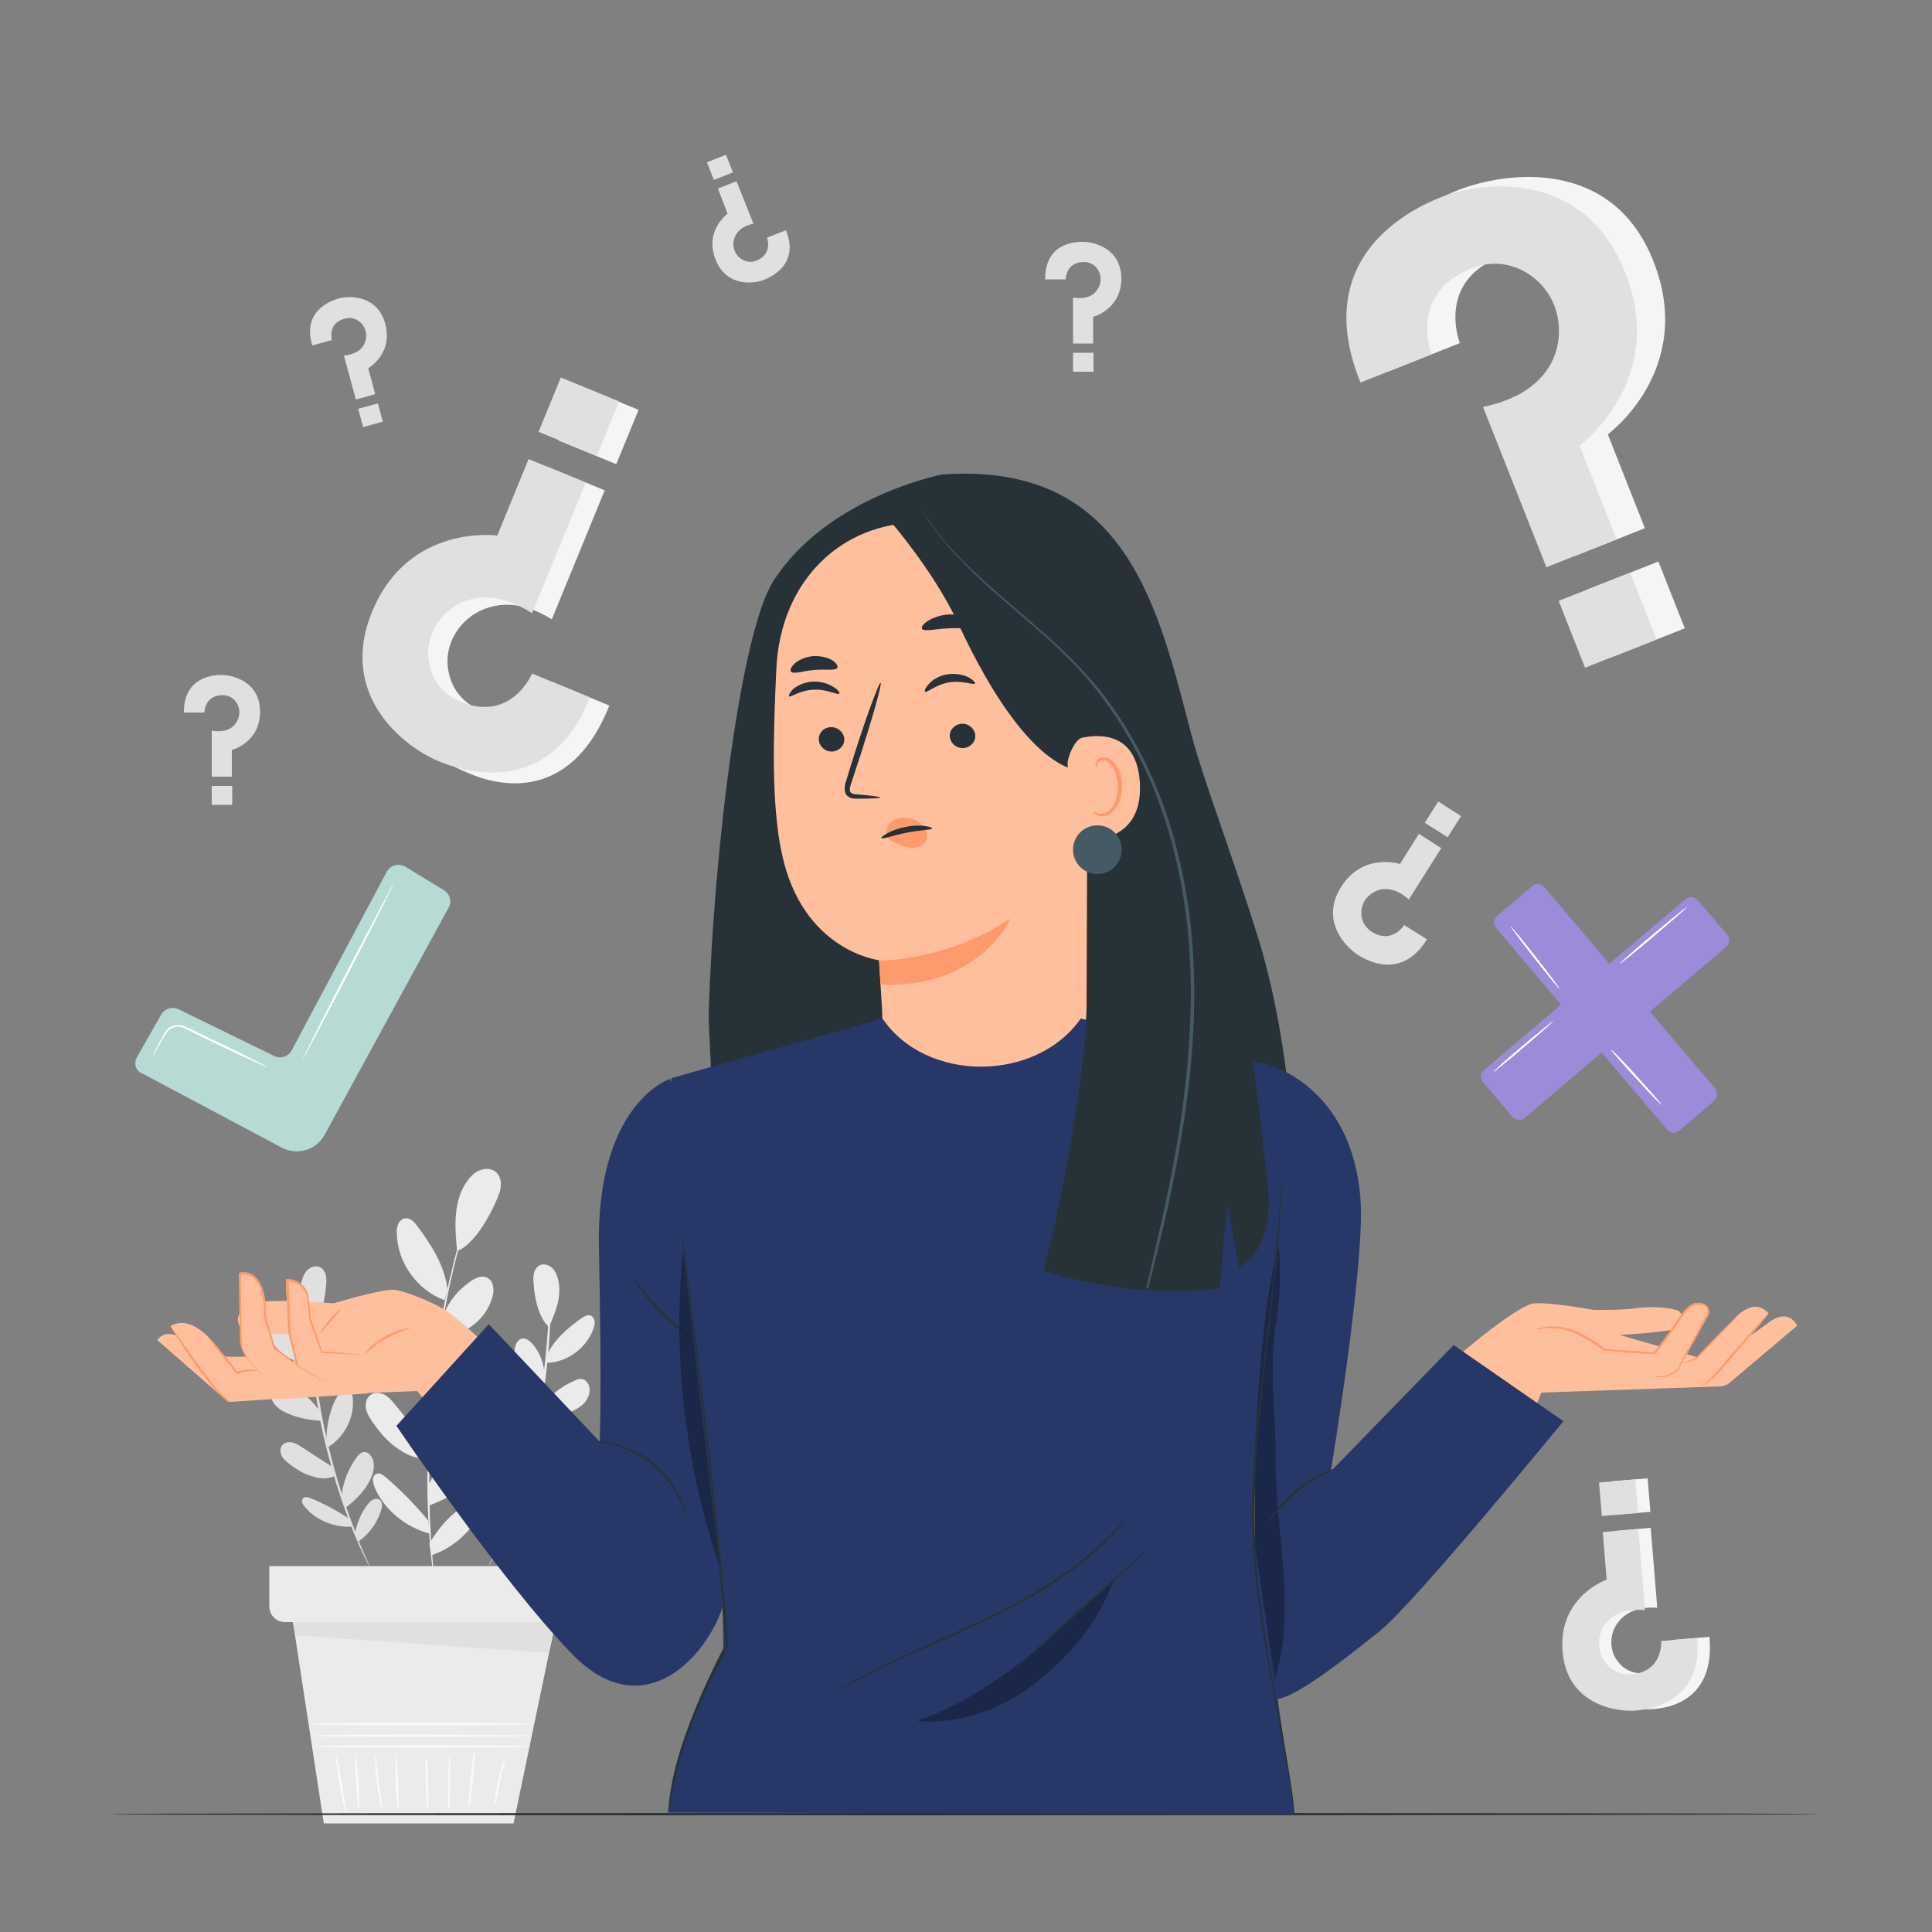 <?xml version="1.0" encoding="utf-8"?>
<!-- Generator: Adobe Illustrator 26.0.1, SVG Export Plug-In . SVG Version: 6.00 Build 0)  -->
<svg version="1.1" xmlns="http://www.w3.org/2000/svg" xmlns:xlink="http://www.w3.org/1999/xlink" x="0px" y="0px"
	 viewBox="0 0 500 500" style="enable-background:new 0 0 500 500;" xml:space="preserve">
<rect x="0" y="0" width="500" height="500" fill="#808080" stroke="none"/>
<style type="text/css">
	.st0{fill:#EBEBEB;}
	.st1{fill:#FAFAFA;}
	.st2{fill:#E0E0E0;}
	.st3{fill:#F5F5F5;}
	.st4{clip-path:url(#SVGID_00000157291079410576014670000012711902114559808413_);}
	.st5{clip-path:url(#SVGID_00000127012220129268362010000004662824378696793535_);}
	.st6{fill:#B8DAD4;}
	.st7{fill:#2E353A;}
	.st8{fill:#EDBC9C;}
	.st9{fill:#D69770;}
	.st10{fill:#4D5A64;}
	.st11{fill:#C9515B;}
	.st12{fill:#F9F9F9;}
	.st13{opacity:0.3;}
	.st14{clip-path:url(#SVGID_00000132063746184114508160000004857434805134512063_);}
	.st15{fill:#986E63;}
	.st16{fill:#273767;}
	.st17{fill:#7E534B;}
	.st18{fill:#AC837A;}
	.st19{fill:#9B8BD9;}
	.st20{fill:#696969;}
	.st21{fill:#E9E9E9;}
	.st22{clip-path:url(#SVGID_00000078024978159608523480000016531242687575415461_);}
	.st23{clip-path:url(#SVGID_00000145056458299651361870000012157730507241355452_);}
	.st24{display:none;}
	.st25{display:inline;}
	.st26{fill:#263238;}
	.st27{fill:#FFFFFF;}
	.st28{fill:none;stroke:#4E585D;stroke-width:5.000000e-02;stroke-miterlimit:10;}
	.st29{fill:#FFBF9D;}
	.st30{fill:#FF9A6C;}
	.st31{fill:#455A64;}
</style>
<g id="Background_Complete">
	<g>
		<g>
			<g>
				<g>
					<g>
						<g>
							<g>
								<g>
									<g>
										<g>
											<g>
												<polygon class="st0" points="75.3,416.4 83.8,471.9 132.9,471.9 144.3,417.2 												"/>
											</g>
										</g>
									</g>
								</g>
							</g>
						</g>
					</g>
				</g>
			</g>
		</g>
		<g>
			<g>
				<g>
					<g>
						<g>
							<g>
								<g>
									<g>
										<g>
											<g>
												<g>
													<g>
														<path class="st1" d="M137.4,452c0,0.2-12.6,0.3-28.1,0.3c-15.5,0-28.1-0.1-28.1-0.3c0-0.2,12.6-0.3,28.1-0.3
															C124.9,451.7,137.4,451.8,137.4,452z"/>
													</g>
												</g>
											</g>
										</g>
									</g>
								</g>
							</g>
						</g>
					</g>
				</g>
			</g>
			<g>
				<g>
					<g>
						<g>
							<g>
								<g>
									<g>
										<g>
											<g>
												<g>
													<g>
														<path class="st1" d="M137.6,449.2c0,0.2-12.7,0.3-28.3,0.3c-15.6,0-28.3-0.1-28.3-0.3c0-0.2,12.7-0.3,28.3-0.3
															C125,449,137.6,449.1,137.6,449.2z"/>
													</g>
												</g>
											</g>
										</g>
									</g>
								</g>
							</g>
						</g>
					</g>
				</g>
			</g>
			<g>
				<g>
					<g>
						<g>
							<g>
								<g>
									<g>
										<g>
											<g>
												<g>
													<g>
														<path class="st1" d="M137.5,446.2c0,0.2-12.7,0.3-28.3,0.3c-15.6,0-28.3-0.1-28.3-0.3c0-0.2,12.7-0.3,28.3-0.3
															C124.9,445.9,137.5,446,137.5,446.2z"/>
													</g>
												</g>
											</g>
										</g>
									</g>
								</g>
							</g>
						</g>
					</g>
				</g>
			</g>
			<g>
				<g>
					<g>
						<g>
							<g>
								<g>
									<g>
										<g>
											<g>
												<g>
													<g>
														<path class="st1" d="M89.4,468.8c-0.2,0-0.8-3.1-1.5-7c-0.7-3.9-1.1-7.1-0.9-7.1c0.2,0,0.8,3.1,1.5,7
															C89.1,465.6,89.6,468.7,89.4,468.8z"/>
													</g>
												</g>
											</g>
										</g>
									</g>
								</g>
							</g>
						</g>
					</g>
				</g>
			</g>
			<g>
				<g>
					<g>
						<g>
							<g>
								<g>
									<g>
										<g>
											<g>
												<g>
													<g>
														<path class="st1" d="M92.8,468.2c-0.2,0-0.4-3.1-0.6-6.8c-0.3-3.8-0.5-6.8-0.3-6.8c0.2,0,0.6,3,0.9,6.8
															C93,465.1,92.9,468.2,92.8,468.2z"/>
													</g>
												</g>
											</g>
										</g>
									</g>
								</g>
							</g>
						</g>
					</g>
				</g>
			</g>
			<g>
				<g>
					<g>
						<g>
							<g>
								<g>
									<g>
										<g>
											<g>
												<g>
													<g>
														<path class="st1" d="M98.8,468.2c-0.2,0-0.8-3.1-1.3-7c-0.5-3.9-0.5-7.1-0.4-7.1c0.2,0,0.5,3.2,0.9,7
															C98.6,465,99,468.2,98.8,468.2z"/>
													</g>
												</g>
											</g>
										</g>
									</g>
								</g>
							</g>
						</g>
					</g>
				</g>
			</g>
			<g>
				<g>
					<g>
						<g>
							<g>
								<g>
									<g>
										<g>
											<g>
												<g>
													<g>
														<path class="st1" d="M103.1,468.5c-0.2,0-0.6-3.2-0.7-7.1c-0.1-3.9,0.1-7.1,0.2-7.1c0.2,0,0.2,3.2,0.4,7.1
															C103.1,465.3,103.3,468.5,103.1,468.5z"/>
													</g>
												</g>
											</g>
										</g>
									</g>
								</g>
							</g>
						</g>
					</g>
				</g>
			</g>
			<g>
				<g>
					<g>
						<g>
							<g>
								<g>
									<g>
										<g>
											<g>
												<g>
													<g>
														<path class="st1" d="M110.7,468.2c-0.2,0-0.4-3-0.5-6.8c-0.1-3.7-0.1-6.8,0.1-6.8c0.2,0,0.4,3,0.5,6.8
															C110.9,465.1,110.9,468.2,110.7,468.2z"/>
													</g>
												</g>
											</g>
										</g>
									</g>
								</g>
							</g>
						</g>
					</g>
				</g>
			</g>
			<g>
				<g>
					<g>
						<g>
							<g>
								<g>
									<g>
										<g>
											<g>
												<g>
													<g>
														<path class="st1" d="M116.2,468.5c-0.2,0-0.3-3.1-0.2-7c0-3.9,0.2-7,0.3-7c0.2,0,0.3,3.1,0.2,7
															C116.5,465.4,116.4,468.5,116.2,468.5z"/>
													</g>
												</g>
											</g>
										</g>
									</g>
								</g>
							</g>
						</g>
					</g>
				</g>
			</g>
			<g>
				<g>
					<g>
						<g>
							<g>
								<g>
									<g>
										<g>
											<g>
												<g>
													<g>
														<path class="st1" d="M121.4,467.7c-0.2,0,0-3.3,0.4-7.3c0.4-4,0.8-7.3,1-7.2c0.2,0,0,3.3-0.4,7.3
															C122,464.5,121.6,467.7,121.4,467.7z"/>
													</g>
												</g>
											</g>
										</g>
									</g>
								</g>
							</g>
						</g>
					</g>
				</g>
			</g>
			<g>
				<g>
					<g>
						<g>
							<g>
								<g>
									<g>
										<g>
											<g>
												<g>
													<g>
														<path class="st1" d="M128.1,467c-0.2,0,0.1-2.8,0.8-6.2c0.7-3.4,1.7-6,1.8-6c0.2,0-0.5,2.8-1.3,6.1
															C128.8,464.3,128.3,467,128.1,467z"/>
													</g>
												</g>
											</g>
										</g>
									</g>
								</g>
							</g>
						</g>
					</g>
				</g>
			</g>
		</g>
		<g>
			<g>
				<g>
					<g>
						<g>
							<g>
								<g>
									<g>
										<g>
											<g>
												<g>
													<g>
														<path class="st0" d="M123.4,306.7c0,0,0,0.1-0.1,0.3c-0.1,0.2-0.1,0.5-0.2,0.8c-0.2,0.7-0.5,1.7-0.9,3
															c-0.4,1.3-0.9,2.9-1.4,4.8c-0.5,1.9-1.2,4-1.8,6.3c-0.6,2.4-1.3,4.9-1.9,7.7c-0.7,2.8-1.3,5.8-1.9,9
															c-1.2,6.3-2.3,13.3-3,20.7c-0.7,7.4-1.1,14.5-1.1,20.9c0,3.2,0,6.3,0.1,9.2c0,2.9,0.2,5.5,0.3,8
															c0.1,2.4,0.3,4.6,0.5,6.6c0.1,1.9,0.3,3.6,0.5,4.9c0.1,1.3,0.2,2.4,0.3,3.1c0,0.3,0.1,0.6,0.1,0.8c0,0.2,0,0.3,0,0.3
															c0,0,0-0.1-0.1-0.3c0-0.2-0.1-0.5-0.1-0.8c-0.1-0.8-0.2-1.8-0.4-3.1c-0.2-1.4-0.4-3-0.6-4.9c-0.2-1.9-0.4-4.1-0.6-6.6
															c-0.2-2.4-0.3-5.1-0.4-8c-0.1-2.9-0.1-5.9-0.1-9.2c0.1-6.5,0.4-13.6,1.1-21c0.8-7.4,1.9-14.4,3.1-20.8
															c0.7-3.2,1.2-6.2,2-9c0.6-2.8,1.3-5.4,2-7.7c0.6-2.4,1.3-4.5,1.9-6.3c0.6-1.9,1.1-3.4,1.5-4.7c0.4-1.3,0.8-2.2,1-3
															c0.1-0.3,0.2-0.6,0.3-0.8C123.3,306.7,123.4,306.6,123.4,306.7z"/>
													</g>
												</g>
											</g>
										</g>
									</g>
								</g>
							</g>
						</g>
					</g>
				</g>
			</g>
			<g>
				<g>
					<g>
						<g>
							<g>
								<g>
									<g>
										<g>
											<g>
												<g>
													<path class="st0" d="M114.5,341.1c1.3-4,4.1-7.4,7.6-9.7c1.2-0.8,2.8-1.4,4-0.7c1.7,0.8,1.9,3.2,1.3,5.1
														c-0.9,3.1-2.9,5.8-5.6,7.6c-2.7,1.7-5.2,2.6-8.3,2.1"/>
												</g>
											</g>
										</g>
									</g>
								</g>
							</g>
						</g>
					</g>
				</g>
			</g>
			<g>
				<g>
					<g>
						<g>
							<g>
								<g>
									<g>
										<g>
											<g>
												<g>
													<path class="st0" d="M111.5,364.3c1.3-4.8,5.1-11.6,9.1-14.6c0.6-0.5,1.3-0.9,2.1-1.1c0.8-0.2,1.6-0.1,2.2,0.5
														c0.8,0.8,0.7,2.1,0.5,3.2c-1.5,7-7.4,12.9-14.3,14.4"/>
												</g>
											</g>
										</g>
									</g>
								</g>
							</g>
						</g>
					</g>
				</g>
			</g>
			<g>
				<g>
					<g>
						<g>
							<g>
								<g>
									<g>
										<g>
											<g>
												<g>
													<path class="st0" d="M110.7,384.8c2-4.6,5.2-8.6,9.2-11.5c0.9-0.7,2-1.3,3.2-1.1c1.7,0.3,2.5,2.4,2.4,4.2
														c-0.3,3.6-3.1,6.5-5.9,8.8c-3.1,2.4-8.5,4.4-8.5,4.4"/>
												</g>
											</g>
										</g>
									</g>
								</g>
							</g>
						</g>
					</g>
				</g>
			</g>
			<g>
				<g>
					<g>
						<g>
							<g>
								<g>
									<g>
										<g>
											<g>
												<g>
													<path class="st0" d="M111.1,399.5c2-3.4,4.5-6.6,7.8-8.9c0.7-0.5,1.5-0.9,2.3-1c0.9-0.1,1.8,0.2,2.3,0.9
														c0.8,1.1,0,2.7-0.8,3.8c-2.9,3.8-6.5,6.7-11.1,8.2"/>
												</g>
											</g>
										</g>
									</g>
								</g>
							</g>
						</g>
					</g>
				</g>
			</g>
			<g>
				<g>
					<g>
						<g>
							<g>
								<g>
									<g>
										<g>
											<g>
												<g>
													<path class="st0" d="M110.8,393.5c-3.4-4.1-7.1-7.9-11.1-11.3c-0.6-0.5-1.4-1.1-2.2-0.8c-0.6,0.2-1,0.9-1,1.5
														c0,0.6,0.2,1.3,0.4,1.9c2.4,5.9,8.2,10.5,14.3,12.1"/>
												</g>
											</g>
										</g>
									</g>
								</g>
							</g>
						</g>
					</g>
				</g>
			</g>
			<g>
				<g>
					<g>
						<g>
							<g>
								<g>
									<g>
										<g>
											<g>
												<g>
													<path class="st0" d="M111.1,374.4c-2.9-3.6-5.8-7.1-8.7-10.7c-0.8-1-1.7-2.1-2.8-2.7c-1.1-0.6-2.7-0.8-3.7,0
														c-1.1,0.8-1.4,2.2-1.2,3.5c0.2,1.3,1,2.4,1.7,3.5c1.8,2.6,3.8,5,6.4,6.8c2.6,1.8,4.9,2.9,8,2.5"/>
												</g>
											</g>
										</g>
									</g>
								</g>
							</g>
						</g>
					</g>
				</g>
			</g>
			<g>
				<g>
					<g>
						<g>
							<g>
								<g>
									<g>
										<g>
											<g>
												<g>
													<path class="st0" d="M112.3,352.8c-1.7-5.1-4.8-9.7-8.8-13.2c-0.7-0.6-1.4-1.2-2.3-1.3c-1.8-0.3-3.4,1.1-4,2.8
														c-0.6,1.9-0.2,4.1,0.8,5.8c1,1.7,2.5,3.1,4.1,4.3c2.9,2.2,6.2,4,9.7,5.3"/>
												</g>
											</g>
										</g>
									</g>
								</g>
							</g>
						</g>
					</g>
				</g>
			</g>
			<g>
				<g>
					<g>
						<g>
							<g>
								<g>
									<g>
										<g>
											<g>
												<g>
													<path class="st0" d="M115.8,333.6c-0.8-6.2-4.1-11.3-7.8-16.3c-0.8-1.1-1.9-2.2-3.2-2c-0.8,0.1-1.5,0.8-1.8,1.6
														c-0.3,0.8-0.4,1.6-0.3,2.5c0.2,7.5,5.4,14.6,12.4,17.1"/>
												</g>
											</g>
										</g>
									</g>
								</g>
							</g>
						</g>
					</g>
				</g>
			</g>
			<g>
				<g>
					<g>
						<g>
							<g>
								<g>
									<g>
										<g>
											<g>
												<g>
													<path class="st0" d="M118.3,323.8c-0.3-3.2-0.6-6.4-0.3-9.6c0.3-3.2,1.2-6.4,3.2-8.9c0.8-1.1,1.9-2.1,3.2-2.5
														c1.3-0.5,2.8-0.4,3.9,0.5c1,0.8,1.4,2.2,1.3,3.4c0,1.3-0.5,2.5-1,3.7C126.2,316,122.3,322.2,118.3,323.8"/>
												</g>
											</g>
										</g>
									</g>
								</g>
							</g>
						</g>
					</g>
				</g>
			</g>
		</g>
		<g>
			<g>
				<g>
					<g>
						<g>
							<g>
								<g>
									<g>
										<g>
											<g>
												<g>
													<g>
														<path class="st2" d="M80.2,331.2c0,0,0,0.3,0,0.8c0,0.6,0,1.3,0,2.2c0,1,0,2.2,0.1,3.5c0,1.4,0.1,3,0.2,4.7
															c0.2,3.5,0.5,7.6,1,12.2c0.6,4.6,1.3,9.6,2.4,14.8c1.1,5.2,2.4,10.1,3.7,14.5c1.4,4.4,2.7,8.3,4,11.6
															c0.6,1.6,1.2,3.1,1.7,4.4c0.5,1.3,1,2.4,1.4,3.3c0.4,0.9,0.7,1.5,0.9,2.1c0.2,0.5,0.3,0.7,0.3,0.7
															c0,0-0.1-0.2-0.4-0.7c-0.2-0.5-0.6-1.2-1-2c-0.4-0.9-0.9-2-1.5-3.2c-0.5-1.3-1.2-2.7-1.8-4.3
															c-1.3-3.2-2.7-7.2-4.1-11.6c-1.3-4.4-2.7-9.3-3.8-14.5c-1.1-5.2-1.8-10.2-2.4-14.8c-0.5-4.6-0.8-8.7-0.9-12.2
															c-0.1-1.7-0.1-3.3-0.1-4.7c0-1.4,0-2.6,0-3.6c0-0.9,0.1-1.7,0.1-2.2C80.1,331.4,80.1,331.2,80.2,331.2z"/>
													</g>
												</g>
											</g>
										</g>
									</g>
								</g>
							</g>
						</g>
					</g>
				</g>
			</g>
			<g>
				<g>
					<g>
						<g>
							<g>
								<g>
									<g>
										<g>
											<g>
												<g>
													<path class="st2" d="M81.5,356.5c0-3,1.2-5.9,3.1-8.2c0.7-0.8,1.6-1.5,2.6-1.4c1.3,0.2,2,1.8,2,3.2
														c0.1,2.3-0.7,4.6-2.2,6.4c-1.5,1.8-3,2.9-5.2,3.2"/>
												</g>
											</g>
										</g>
									</g>
								</g>
							</g>
						</g>
					</g>
				</g>
			</g>
			<g>
				<g>
					<g>
						<g>
							<g>
								<g>
									<g>
										<g>
											<g>
												<g>
													<path class="st2" d="M84.5,373c-0.2-3.5,1-9,3-11.9c0.3-0.5,0.7-0.9,1.2-1.2c0.5-0.3,1.1-0.4,1.6-0.2
														c0.7,0.4,0.9,1.3,1,2.1c0.5,5.1-2.2,10.3-6.7,12.9"/>
												</g>
											</g>
										</g>
									</g>
								</g>
							</g>
						</g>
					</g>
				</g>
			</g>
			<g>
				<g>
					<g>
						<g>
							<g>
								<g>
									<g>
										<g>
											<g>
												<g>
													<path class="st2" d="M88.4,387.1c0.4-3.5,1.7-6.9,3.8-9.8c0.5-0.7,1.1-1.4,1.9-1.5c1.2-0.2,2.2,1.1,2.5,2.3
														c0.6,2.5-0.7,5.1-2.2,7.2c-1.6,2.3-4.8,4.8-4.8,4.8"/>
												</g>
											</g>
										</g>
									</g>
								</g>
							</g>
						</g>
					</g>
				</g>
			</g>
			<g>
				<g>
					<g>
						<g>
							<g>
								<g>
									<g>
										<g>
											<g>
												<g>
													<path class="st2" d="M91.8,397c0.6-2.8,1.6-5.5,3.4-7.7c0.4-0.5,0.8-1,1.4-1.2c0.6-0.3,1.3-0.3,1.7,0.1
														c0.8,0.6,0.6,1.8,0.3,2.8c-1.1,3.2-3,6-5.8,7.9"/>
												</g>
											</g>
										</g>
									</g>
								</g>
							</g>
						</g>
					</g>
				</g>
			</g>
			<g>
				<g>
					<g>
						<g>
							<g>
								<g>
									<g>
										<g>
											<g>
												<g>
													<path class="st2" d="M90.3,393c-3.2-2.1-6.5-3.9-10-5.3c-0.5-0.2-1.2-0.4-1.7-0.1c-0.4,0.3-0.5,0.8-0.4,1.2
														c0.1,0.4,0.4,0.8,0.7,1.2c2.9,3.5,7.8,5.4,12.4,5.1"/>
												</g>
											</g>
										</g>
									</g>
								</g>
							</g>
						</g>
					</g>
				</g>
			</g>
			<g>
				<g>
					<g>
						<g>
							<g>
								<g>
									<g>
										<g>
											<g>
												<g>
													<path class="st2" d="M86.4,379.9c-2.8-1.8-5.5-3.6-8.3-5.4c-0.8-0.5-1.6-1-2.5-1.2c-0.9-0.2-2,0-2.6,0.8
														c-0.6,0.7-0.5,1.8-0.1,2.7c0.4,0.8,1.2,1.4,1.9,2c1.8,1.4,3.7,2.6,5.8,3.2c2.1,0.7,4,0.9,6,0"/>
												</g>
											</g>
										</g>
									</g>
								</g>
							</g>
						</g>
					</g>
				</g>
			</g>
			<g>
				<g>
					<g>
						<g>
							<g>
								<g>
									<g>
										<g>
											<g>
												<g>
													<path class="st2" d="M82.6,365c-2.2-3.1-5.3-5.6-8.8-7.1c-0.6-0.3-1.2-0.5-1.8-0.4c-1.3,0.1-2.1,1.5-2.1,2.8
														c0,1.4,0.7,2.8,1.8,3.8c1.1,1,2.4,1.6,3.7,2.1c2.5,0.9,5.1,1.4,7.8,1.5"/>
												</g>
											</g>
										</g>
									</g>
								</g>
							</g>
						</g>
					</g>
				</g>
			</g>
			<g>
				<g>
					<g>
						<g>
							<g>
								<g>
									<g>
										<g>
											<g>
												<g>
													<path class="st2" d="M80.8,351.1c-1.9-4-5.2-6.8-8.8-9.4c-0.8-0.5-1.7-1.1-2.6-0.7c-0.5,0.3-0.8,0.9-0.9,1.5
														c-0.1,0.6,0.1,1.2,0.3,1.8c1.7,5,6.8,8.8,12.1,8.9"/>
												</g>
											</g>
										</g>
									</g>
								</g>
							</g>
						</g>
					</g>
				</g>
			</g>
			<g>
				<g>
					<g>
						<g>
							<g>
								<g>
									<g>
										<g>
											<g>
												<g>
													<path class="st2" d="M80.4,343.9c-0.9-2.1-1.8-4.2-2.3-6.4c-0.5-2.2-0.5-4.6,0.2-6.7c0.3-0.9,0.8-1.8,1.6-2.4
														c0.8-0.6,1.9-0.9,2.8-0.5c0.8,0.3,1.4,1.2,1.6,2c0.2,0.9,0.2,1.8,0.1,2.7C84.1,336.9,82.8,342,80.4,343.9"/>
												</g>
											</g>
										</g>
									</g>
								</g>
							</g>
						</g>
					</g>
				</g>
			</g>
		</g>
		<g>
			<g>
				<g>
					<g>
						<g>
							<g>
								<g>
									<g>
										<g>
											<g>
												<g>
													<g>
														<path class="st0" d="M142.3,330.6c0,0,0,0.3,0.1,0.8c0,0.6,0,1.3,0.1,2.2c0,1,0.1,2.2,0,3.6c0,1.4,0,3-0.1,4.7
															c-0.1,3.5-0.4,7.6-0.9,12.2c-0.5,4.6-1.3,9.6-2.4,14.8c-1.1,5.2-2.4,10.1-3.8,14.5c-1.4,4.4-2.8,8.3-4.1,11.6
															c-0.6,1.6-1.3,3.1-1.8,4.3c-0.5,1.3-1,2.4-1.5,3.2c-0.4,0.8-0.7,1.5-1,2c-0.2,0.5-0.4,0.7-0.4,0.7
															c0,0,0.1-0.3,0.3-0.7c0.2-0.5,0.5-1.2,0.9-2.1c0.4-0.9,0.9-2,1.4-3.3c0.5-1.3,1.1-2.7,1.7-4.4c1.3-3.2,2.6-7.2,4-11.6
															c1.3-4.4,2.6-9.3,3.7-14.5c1.1-5.2,1.9-10.2,2.4-14.8c0.5-4.6,0.9-8.7,1-12.2c0.1-1.7,0.1-3.3,0.2-4.7
															c0.1-1.4,0.1-2.6,0.1-3.5c0-0.9,0-1.7,0-2.2C142.3,330.9,142.3,330.6,142.3,330.6z"/>
													</g>
												</g>
											</g>
										</g>
									</g>
								</g>
							</g>
						</g>
					</g>
				</g>
			</g>
			<g>
				<g>
					<g>
						<g>
							<g>
								<g>
									<g>
										<g>
											<g>
												<g>
													<path class="st0" d="M140.9,356c0-3-1.2-6-3.1-8.2c-0.7-0.8-1.6-1.5-2.6-1.4c-1.3,0.2-2,1.8-2,3.2
														c-0.1,2.3,0.7,4.6,2.2,6.4c1.5,1.8,3,2.9,5.2,3.2"/>
												</g>
											</g>
										</g>
									</g>
								</g>
							</g>
						</g>
					</g>
				</g>
			</g>
			<g>
				<g>
					<g>
						<g>
							<g>
								<g>
									<g>
										<g>
											<g>
												<g>
													<path class="st0" d="M138,372.4c0.2-3.5-1-9-3-11.9c-0.3-0.5-0.7-0.9-1.2-1.2c-0.5-0.3-1.1-0.4-1.6-0.2
														c-0.7,0.4-0.9,1.3-1,2.1c-0.5,5.1,2.2,10.3,6.7,12.9"/>
												</g>
											</g>
										</g>
									</g>
								</g>
							</g>
						</g>
					</g>
				</g>
			</g>
			<g>
				<g>
					<g>
						<g>
							<g>
								<g>
									<g>
										<g>
											<g>
												<g>
													<path class="st0" d="M134.1,386.6c-0.4-3.5-1.7-6.9-3.8-9.8c-0.5-0.7-1.1-1.4-1.9-1.5c-1.2-0.2-2.2,1.1-2.5,2.3
														c-0.6,2.5,0.7,5.1,2.2,7.2c1.6,2.3,4.8,4.8,4.8,4.8"/>
												</g>
											</g>
										</g>
									</g>
								</g>
							</g>
						</g>
					</g>
				</g>
			</g>
			<g>
				<g>
					<g>
						<g>
							<g>
								<g>
									<g>
										<g>
											<g>
												<g>
													<path class="st0" d="M130.6,396.5c-0.6-2.8-1.6-5.5-3.4-7.7c-0.4-0.5-0.8-1-1.4-1.2c-0.6-0.3-1.3-0.3-1.7,0.1
														c-0.8,0.6-0.6,1.8-0.3,2.8c1.1,3.2,3,6,5.8,7.9"/>
												</g>
											</g>
										</g>
									</g>
								</g>
							</g>
						</g>
					</g>
				</g>
			</g>
			<g>
				<g>
					<g>
						<g>
							<g>
								<g>
									<g>
										<g>
											<g>
												<g>
													<path class="st0" d="M132.2,392.5c3.2-2.1,6.5-3.9,10-5.3c0.5-0.2,1.2-0.4,1.7-0.1c0.4,0.3,0.5,0.8,0.4,1.2
														c-0.1,0.4-0.4,0.8-0.7,1.2c-2.9,3.5-7.8,5.4-12.4,5.1"/>
												</g>
											</g>
										</g>
									</g>
								</g>
							</g>
						</g>
					</g>
				</g>
			</g>
			<g>
				<g>
					<g>
						<g>
							<g>
								<g>
									<g>
										<g>
											<g>
												<g>
													<path class="st0" d="M136.1,379.4c2.8-1.8,5.5-3.6,8.3-5.4c0.8-0.5,1.6-1,2.5-1.2c0.9-0.2,2,0,2.6,0.8
														c0.6,0.7,0.5,1.8,0.1,2.7c-0.4,0.8-1.2,1.4-1.9,2c-1.8,1.4-3.7,2.6-5.8,3.2c-2.1,0.7-4,0.9-6,0"/>
												</g>
											</g>
										</g>
									</g>
								</g>
							</g>
						</g>
					</g>
				</g>
			</g>
			<g>
				<g>
					<g>
						<g>
							<g>
								<g>
									<g>
										<g>
											<g>
												<g>
													<path class="st0" d="M139.9,364.4c2.2-3.1,5.3-5.6,8.8-7.1c0.6-0.3,1.2-0.5,1.8-0.4c1.3,0.1,2.1,1.5,2.1,2.8
														c0,1.4-0.7,2.8-1.8,3.8c-1.1,1-2.4,1.6-3.7,2.1c-2.5,0.9-5.1,1.4-7.8,1.5"/>
												</g>
											</g>
										</g>
									</g>
								</g>
							</g>
						</g>
					</g>
				</g>
			</g>
			<g>
				<g>
					<g>
						<g>
							<g>
								<g>
									<g>
										<g>
											<g>
												<g>
													<path class="st0" d="M141.6,350.6c1.9-4,5.2-6.8,8.8-9.4c0.8-0.5,1.8-1.1,2.6-0.7c0.5,0.3,0.8,0.9,0.9,1.5
														c0.1,0.6-0.1,1.2-0.3,1.8c-1.7,5-6.8,8.8-12.1,8.9"/>
												</g>
											</g>
										</g>
									</g>
								</g>
							</g>
						</g>
					</g>
				</g>
			</g>
			<g>
				<g>
					<g>
						<g>
							<g>
								<g>
									<g>
										<g>
											<g>
												<g>
													<path class="st0" d="M142.1,343.4c0.9-2.1,1.8-4.2,2.3-6.4c0.5-2.2,0.5-4.6-0.2-6.7c-0.3-0.9-0.8-1.8-1.6-2.4
														c-0.8-0.6-1.9-0.9-2.8-0.5c-0.8,0.3-1.4,1.2-1.6,2c-0.2,0.9-0.2,1.8-0.1,2.7C138.3,336.4,139.7,341.5,142.1,343.4"/>
												</g>
											</g>
										</g>
									</g>
								</g>
							</g>
						</g>
					</g>
				</g>
			</g>
		</g>
		<g>
			<g>
				<g>
					<g>
						<g>
							<g>
								<g>
									<g>
										<g>
											<g>
												<path class="st0" d="M69.7,405.3v10.4c0,2.3,1.8,4.1,4.1,4.1h71.2c2.3,0,4.1-1.8,4.1-4.1v-10.4H69.7z"/>
											</g>
										</g>
									</g>
								</g>
							</g>
						</g>
					</g>
				</g>
			</g>
		</g>
		<g>
			<g>
				<g>
					<g>
						<g>
							<g>
								<g>
									<g>
										<g>
											<g>
												<polygon class="st2" points="75.8,419.8 76.4,423.2 142.1,427.8 143.8,419.8 												"/>
											</g>
										</g>
									</g>
								</g>
							</g>
						</g>
					</g>
				</g>
			</g>
		</g>
	</g>
	<g>
		<g>
			<g>
				<g>
					<path class="st3" d="M157.7,182.6l-15-6.2c0,0-5.2,12.6-18.3,7.4c-6.8-2.7-8.5-8.6-8.6-12.6c0-4.6,2.3-8.9,6.1-11.7
						c4.3-3.1,11.6-5.1,20.9,0.8l13.7-33.4l-14.8-6.1l-8.1,19.8c0,0-23-3.2-32.4,19.7c-9,21.9,9.3,35.4,19.6,39.6
						C127.2,202.8,147.1,209.2,157.7,182.6z"/>
				</g>
			</g>
			<g>
				<g>
					
						<rect x="147.2" y="101.9" transform="matrix(0.38 -0.925 0.925 0.38 -5.782 211.369)" class="st3" width="15.2" height="16.3"/>
				</g>
			</g>
		</g>
		<g>
			<g>
				<g>
					<path class="st2" d="M152.7,180.5l-15-6.2c0,0-5.2,12.6-18.3,7.4c-6.8-2.7-8.5-8.6-8.6-12.6c0-4.6,2.3-8.9,6.1-11.7
						c4.3-3.1,11.4-4.7,20.8,1.3l13.9-33.8l-14.8-6.1l-8.1,19.8c0,0-23-3.2-32.4,19.7c-9,21.9,8.6,35.1,17,38.6
						C119.5,199.6,142.1,207,152.7,180.5z"/>
				</g>
			</g>
			<g>
				<g>
					
						<rect x="142.2" y="99.8" transform="matrix(0.38 -0.925 0.925 0.38 -6.976 205.365)" class="st2" width="15.2" height="16.3"/>
				</g>
			</g>
		</g>
	</g>
	<g>
		<g>
			<g>
				<g>
					<path class="st3" d="M442.4,423.6l-9.3,0.8c0,0,0.6,7.8-7.5,8.6c-4.2,0.4-6.6-2.2-7.7-4.2c-1.2-2.4-1.2-5.2,0-7.6
						c1.4-2.7,4.6-5.6,11-5.1l-1.7-20.7l-9.2,0.8l1,12.3c0,0-12.6,4.4-11.4,18.6c1.1,13.6,14.1,15.7,20.4,15.2
						C432,442,443.9,440,442.4,423.6z"/>
				</g>
			</g>
			<g>
				<g>
					
						<rect x="417.2" y="382.8" transform="matrix(0.997 -8.277038e-02 8.277038e-02 0.997 -30.601 36.246)" class="st3" width="9.4" height="8.7"/>
				</g>
			</g>
		</g>
		<g>
			<g>
				<g>
					<path class="st2" d="M439.2,423.9l-9.3,0.8c0,0,0.6,7.8-7.5,8.6c-4.2,0.4-6.6-2.2-7.7-4.2c-1.2-2.4-1.2-5.2,0-7.6
						c1.4-2.7,4.6-5.4,11-4.8l-1.7-21l-9.2,0.8l1,12.3c0,0-12.6,4.4-11.4,18.6c1.1,13.6,13.6,15.7,18.8,15.3
						C427.2,442.4,440.8,440.3,439.2,423.9z"/>
				</g>
			</g>
			<g>
				<g>
					
						<rect x="414" y="383.1" transform="matrix(0.997 -8.278110e-02 8.278110e-02 0.997 -30.636 35.99)" class="st2" width="9.4" height="8.7"/>
				</g>
			</g>
		</g>
	</g>
	<g>
		<g>
			<g>
				<g>
					<path class="st3" d="M359.4,96.1l18.4-7.3c0,0-6.1-15.5,9.9-22.1c8.3-3.4,14.8,0.3,18.2,3.8c4,4.1,5.5,9.8,4.6,15.4
						c-1.1,6.4-5.9,14.3-19.2,17l16.2,41l18.2-7.2l-9.6-24.3c0,0,22.9-16.7,11.8-44.8c-10.6-26.9-38.2-23.3-50.8-18.3
						C369.2,52.5,346.2,63.7,359.4,96.1z"/>
				</g>
			</g>
			<g>
				<g>
					
						<rect x="413.5" y="148.2" transform="matrix(0.93 -0.367 0.367 0.93 -28.26 166.552)" class="st3" width="19.9" height="18.6"/>
				</g>
			</g>
		</g>
		<g>
			<g>
				<g>
					<path class="st2" d="M352.1,99l18.4-7.3c0,0-6.1-15.5,9.9-22.1c8.3-3.4,14.8,0.3,18.2,3.8c4,4.1,5.5,9.8,4.6,15.4
						c-1.1,6.4-6.1,13.8-19.4,16.5l16.4,41.5l18.2-7.2l-9.6-24.3c0,0,22.9-16.7,11.8-44.8C409.9,43.6,383.3,46.9,373,51
						C365.1,54.1,338.9,66.6,352.1,99z"/>
				</g>
			</g>
			<g>
				<g>
					
						<rect x="406.2" y="151.1" transform="matrix(0.93 -0.367 0.367 0.93 -29.839 164.055)" class="st2" width="19.9" height="18.6"/>
				</g>
			</g>
		</g>
	</g>
	<g>
		<g>
			<g>
				<g>
					<path class="st2" d="M270.5,72.3h5.3c0,0,0-4.4,4.6-4.5c2.4,0,3.6,1.5,4.1,2.7c0.6,1.4,0.4,3-0.4,4.3c-0.9,1.5-2.8,2.8-6.4,2.2
						v11.9h5.2v-6.9c0,0,7.3-1.9,7.3-9.9c0-7.7-6.9-9.5-9.8-9.5C278.1,62.5,270.4,63,270.5,72.3z"/>
				</g>
			</g>
			<g>
				<g>
					<rect x="277.7" y="91.3" class="st2" width="5.3" height="4.9"/>
				</g>
			</g>
		</g>
	</g>
	<g>
		<g>
			<g>
				<g>
					<path class="st2" d="M80.8,89.4l5.1-1.4c0,0-1.2-4.3,3.2-5.5c2.3-0.7,3.9,0.5,4.7,1.5c0.9,1.2,1.2,2.8,0.8,4.2
						c-0.5,1.7-2,3.5-5.6,3.8l3.1,11.4l5-1.4l-1.8-6.7c0,0,6.5-3.7,4.4-11.5c-2-7.4-9.1-7.3-12-6.6C85.5,77.9,78.2,80.4,80.8,89.4z"
						/>
				</g>
			</g>
			<g>
				<g>
					
						<rect x="93.2" y="105" transform="matrix(0.965 -0.263 0.263 0.965 -24.869 28.982)" class="st2" width="5.3" height="4.9"/>
				</g>
			</g>
		</g>
	</g>
	<g>
		<g>
			<g>
				<path class="st2" d="M47.6,184.4h5.3c0,0,0-4.4,4.6-4.5c2.4,0,3.6,1.5,4.1,2.7c0.6,1.4,0.4,3-0.4,4.3c-0.9,1.5-2.8,2.8-6.4,2.2
					v11.9H60l0-6.9c0,0,7.3-1.9,7.3-9.9c0-7.7-6.9-9.5-9.8-9.5C55.2,174.6,47.5,175.2,47.6,184.4z"/>
			</g>
		</g>
		<g>
			<g>
				<rect x="54.8" y="203.4" class="st2" width="5.3" height="4.9"/>
			</g>
		</g>
	</g>
	<g>
		<g>
			<g>
				<path class="st2" d="M369.3,243.1l-5.9-3.7c0,0-3.1,5-8.3,1.8c-2.7-1.7-3-4.3-2.7-6c0.3-2,1.7-3.6,3.5-4.5c2-1,5.2-1.1,8.7,2.1
					l8.4-13.3l-5.8-3.7l-4.9,7.8c0,0-9.5-3.1-15.2,5.9c-5.5,8.6,1,15.5,4.3,17.6C353.8,248.7,362.8,253.6,369.3,243.1z"/>
			</g>
		</g>
		<g>
			<g>
				
					<rect x="370.3" y="208.5" transform="matrix(0.536 -0.844 0.844 0.536 -5.718 413.704)" class="st2" width="6.5" height="7"/>
			</g>
		</g>
	</g>
	<g>
		<g>
			<g>
				<path class="st2" d="M203.4,59.6l-4.9,1.9c0,0,1.6,4.1-2.6,5.9c-2.2,0.9-3.9-0.1-4.8-1c-1.1-1.1-1.5-2.6-1.2-4.1
					c0.3-1.7,1.6-3.7,5.1-4.4l-4.4-11l-4.8,1.9l2.5,6.5c0,0-6.1,4.4-3.1,11.9c2.8,7.1,9.9,6.3,12.6,5.2
					C199.9,71.5,206.9,68.2,203.4,59.6z"/>
			</g>
		</g>
		<g>
			<g>
				
					<rect x="183.7" y="40.8" transform="matrix(0.93 -0.367 0.367 0.93 -2.86 71.481)" class="st2" width="5.3" height="4.9"/>
			</g>
		</g>
	</g>
	<g id="Group_571" transform="translate(0 6)">
		<g>
			<g>
				<defs>
					<rect id="SVGID_1_" x="-527" y="356" width="589" height="383.6"/>
				</defs>
				<clipPath id="SVGID_00000054986345589088462000000007552846042389616775_">
					<use xlink:href="#SVGID_1_"  style="overflow:visible;"/>
				</clipPath>
				
					<g id="Group_326" transform="translate(0 -6)" style="clip-path:url(#SVGID_00000054986345589088462000000007552846042389616775_);">
					<g id="Group_325" transform="translate(0 2.036)">
						<g>
							<g>
								<defs>
									<rect id="SVGID_00000124156592124187225340000005476049595623055745_" x="-527" y="368" width="589" height="383.6"/>
								</defs>
								<clipPath id="SVGID_00000021117387732376150490000000444863956686982063_">
									<use xlink:href="#SVGID_00000124156592124187225340000005476049595623055745_"  style="overflow:visible;"/>
								</clipPath>
								<g id="Group_324" style="clip-path:url(#SVGID_00000021117387732376150490000000444863956686982063_);">
								</g>
							</g>
						</g>
					</g>
				</g>
			</g>
		</g>
	</g>
</g>
<g id="Background_Simple" class="st24">
	<g class="st25">
		<path class="st3" d="M358.1,29.7l-1.7,1c-13.9,8.4-22.3,23.7-21.3,39.8c0.1,2.1,0.4,4.1,0.8,6.2c3.1,14.6,14.2,27.4,28.4,32.6
			c8.3,3.1,17.9,4,24.6,9.9c8.6,7.7,8.9,20.7,8.5,32.1s-0.1,24.5,8.6,32.1c5.4,4.8,13.1,6.3,20.4,5.9c19.2-1,36.4-14.4,44.9-31.4
			c8.5-17,9.3-37,5.5-55.7c-5.3-26.1-19.7-50.9-42-65.8C412.6,21.5,382.2,17.8,358.1,29.7z"/>
	</g>
	<g class="st25">
		<path class="st3" d="M28.2,169.8l1.4,1.4c11.5,11.5,28.3,16.1,43.7,11.3c2-0.6,3.9-1.4,5.8-2.3c13.5-6.5,23.2-20.3,25-35.3
			c1-8.8-0.4-18.4,3.8-26.2c5.4-10.2,18-13.5,29.2-15.9c11.2-2.4,23.8-5.7,29.2-15.9c3.4-6.4,3-14.2,0.9-21.2
			c-5.5-18.4-22.6-31.9-41.1-36.2c-18.5-4.3-38.2-0.3-55.4,7.8c-24.1,11.3-44.8,31.2-54,56.4C7.4,118.8,10.9,149.2,28.2,169.8z"/>
	</g>
	<g class="st25">
		<circle class="st3" cx="228.4" cy="67.4" r="28.3"/>
	</g>
</g>
<g id="Desk">
	<g>
		<g>
			<path class="st26" d="M471.2,469.5c0,0.1-99,0.3-221.2,0.3c-122.2,0-221.2-0.1-221.2-0.3s99-0.3,221.2-0.3
				C372.1,469.2,471.2,469.3,471.2,469.5z"/>
		</g>
	</g>
</g>
<g id="No">
	<g>
		<g>
			<g>
				<g>
					<path class="st19" d="M391.4,289l-7.6-8.9c-0.8-1-0.7-2.4,0.3-3.2l52.1-44.2c1-0.8,2.4-0.7,3.2,0.3l7.6,8.9
						c0.8,1,0.7,2.4-0.3,3.2l-52.1,44.2C393.7,290.1,392.3,290,391.4,289z"/>
				</g>
			</g>
			<g>
				<g>
					<path class="st19" d="M443.5,285l-8.9,7.6c-1,0.8-2.4,0.7-3.2-0.3l-44.2-52.1c-0.8-1-0.7-2.4,0.3-3.2l9.2-7.8
						c0.8-0.7,2.1-0.6,2.8,0.2l44.4,52.3C444.6,282.7,444.4,284.2,443.5,285z"/>
				</g>
			</g>
		</g>
		<g>
			<g>
				<path class="st27" d="M402,264.2c0.1,0.1-3.3,3.2-7.6,6.8c-4.3,3.7-7.8,6.5-7.9,6.4c-0.1-0.1,3.3-3.2,7.6-6.8
					C398.4,267,402,264.1,402,264.2z"/>
			</g>
		</g>
		<g>
			<g>
				<path class="st27" d="M436.5,234.8c0.1,0.1-3.7,3.5-8.5,7.5c-4.8,4.1-8.8,7.3-8.8,7.1s3.7-3.5,8.5-7.5
					C432.4,237.9,436.4,234.7,436.5,234.8z"/>
			</g>
		</g>
		<g>
			<g>
				<path class="st27" d="M403.7,256c-0.1,0.1-3.1-3.5-6.6-8c-3.5-4.5-6.3-8.2-6.2-8.3c0.1-0.1,3.1,3.5,6.6,8
					C401.1,252.2,403.8,256,403.7,256z"/>
			</g>
		</g>
		<g>
			<g>
				<path class="st27" d="M430.1,286c-0.1,0.1-3.2-3-6.8-7c-3.7-4-6.5-7.3-6.4-7.4c0.1-0.1,3.2,3,6.8,7
					C427.3,282.6,430.2,285.9,430.1,286z"/>
			</g>
		</g>
	</g>
</g>
<g id="Yes">
	<g>
		<g>
			<g>
				<g>
					<g>
						<g>
							<path class="st6" d="M35.5,273.5l6.2-10.9c0.9-1.6,2.8-2.2,4.5-1.4l24.8,12.1c1.6,0.8,3.6,0.2,4.5-1.5l24.6-46.2
								c0.9-1.7,3.1-2.3,4.8-1.3l10,6.1c1.5,0.9,2.1,2.9,1.2,4.5l-32.1,58.8c-2.2,4-7.1,5.4-11.1,3.3l-35.9-19.1
								C35.1,277.3,34.5,275.2,35.5,273.5z"/>
						</g>
					</g>
				</g>
			</g>
		</g>
		<g>
			<g>
				<path class="st27" d="M69.2,276.2c0,0-0.5-0.2-1.3-0.5c-0.9-0.4-2.1-1-3.5-1.6c-3-1.4-7.1-3.3-11.6-5.5
					c-1.1-0.5-2.2-1.1-3.3-1.6c-0.5-0.3-1-0.5-1.6-0.8c-0.5-0.3-1-0.4-1.5-0.5c-1-0.1-2,0.3-2.7,0.9c-0.7,0.6-1,1.4-1.5,2.1
					c-0.8,1.4-1.4,2.5-1.9,3.4c-0.5,0.8-0.7,1.2-0.8,1.2c0,0,0.2-0.5,0.6-1.3c0.5-0.9,1.1-2.1,1.8-3.4c0.2-0.4,0.4-0.7,0.6-1.1
					c0.2-0.4,0.5-0.8,0.9-1.2c0.7-0.7,1.8-1.1,3-1c0.6,0,1.2,0.2,1.7,0.5c0.5,0.2,1,0.5,1.6,0.7c1.1,0.5,2.2,1,3.3,1.6
					c4.5,2.2,8.6,4.1,11.5,5.6c1.4,0.7,2.6,1.3,3.5,1.8C68.8,275.9,69.2,276.1,69.2,276.2z"/>
			</g>
		</g>
		<g>
			<g>
				<path class="st27" d="M78.3,274.2c-0.1-0.1,5.1-10.4,11.6-23c6.6-12.6,12-22.8,12.1-22.8c0.1,0.1-5.1,10.4-11.6,23
					C83.8,264.1,78.4,274.3,78.3,274.2z"/>
			</g>
		</g>
	</g>
</g>
<g id="Speech_Bubbles">
</g>
<g id="Character">
	<g>
		<g>
			<g>
				<path class="st29" d="M127.1,349.2c0,0-8.5-8-11.8-10.1c-3.3-2.1-10.6-5.1-13.4-5.3c-2.8-0.3-15.6,3.5-15.6,3.5
					s-19-1.7-22.2,0.5c-3.2,2.2-2.9,4.5-1.6,6.2c1.3,1.7,6.5,1.2,12.2,1.2c5.7,0.1,7.2,0.6,7.2,0.6l-8.3,8.8l21.4,5.9l13-0.5
					l4.7,5.9L127.1,349.2z"/>
			</g>
			<g>
				<path class="st29" d="M62,329.4l0.5,18.9l0.9,2.4l9.3,11.4l22.8-1.5l-18.1-7.1l-6.5-4.9l-2.5-8.1C68.4,340.5,69.2,328,62,329.4z
					"/>
			</g>
			<g>
				<path class="st29" d="M63.6,351.1H58c0,0-7.2-11.9-13.9-7.9l1.5,2.4c0,0-3-1.4-4.9,1.2l18.3,16h0.8l19.5-1.3L63.6,351.1z"/>
			</g>
			<g>
				<g>
					<path class="st30" d="M66.9,354.7c0,0.1-0.6,0-1.6,0.1c-1,0.1-2.4,0.1-3.8,0.8l-0.2,0.1l-0.1-0.2c-0.6-0.8-1.3-1.6-2-2.5
						c-1.5-1.8-2.8-3.5-3.9-4.9c-1-1.3-1.6-2-1.6-2.1c0.1-0.1,0.8,0.6,1.8,1.8c1.1,1.2,2.5,2.9,4.1,4.8c0.7,0.9,1.4,1.8,2,2.6
						l-0.3-0.1c1.6-0.7,3.1-0.7,4.1-0.6C66.3,354.5,66.9,354.7,66.9,354.7z"/>
				</g>
			</g>
			<g>
				<g>
					<path class="st30" d="M106.3,343.7c0,0.2-3.1,0.8-6.4,2.7c-3.4,1.9-5.5,4.3-5.6,4.1c0,0,0.4-0.7,1.3-1.6c0.9-0.9,2.3-2,4-3
						c1.7-1,3.4-1.6,4.6-1.9C105.5,343.7,106.3,343.7,106.3,343.7z"/>
				</g>
			</g>
			<g>
				<g>
					<path class="st30" d="M88.2,338.8c0.1,0.1-1.2,1.5-2.6,3.2c-1.5,1.7-2.6,3.2-2.7,3.1c-0.1-0.1,0.8-1.7,2.3-3.5
						C86.6,339.9,88.1,338.7,88.2,338.8z"/>
				</g>
			</g>
			<g>
				<g>
					<path class="st30" d="M69.1,357.4c0,0-0.2-0.1-0.4-0.4c-0.3-0.3-0.7-0.8-1.2-1.3c-0.5-0.6-1.1-1.3-1.8-2.1
						c-0.4-0.4-0.7-0.9-1.1-1.3c-0.4-0.5-0.9-0.9-1.2-1.5c-0.8-1.2-1.3-2.7-1.3-4.3c0-1.6-0.1-3.3-0.1-5.1
						c-0.1-3.6-0.1-7.6-0.2-11.8l0-0.2l0.2,0c0.2,0,0.4-0.1,0.6-0.1c1.3-0.2,2.8,0.3,3.7,1.3c0.9,1,1.4,2.2,1.8,3.3
						c0.7,2.4,0.8,4.7,0.7,6.8l0-0.1c0.9,3.1,1.7,5.8,2.4,8.1l-0.1-0.1c2,1.5,3.5,2.8,4.7,3.7c0.5,0.4,0.9,0.7,1.2,1
						c0.3,0.2,0.4,0.4,0.4,0.4c0,0-0.2-0.1-0.5-0.3c-0.3-0.2-0.8-0.6-1.3-0.9c-1.2-0.9-2.8-2.1-4.8-3.5l0,0l0-0.1
						c-0.7-2.3-1.6-5-2.5-8.1l0,0l0,0c0.1-2.1-0.1-4.4-0.7-6.6c-0.3-1.1-0.8-2.2-1.6-3.1c-0.8-0.9-2-1.3-3.3-1.1
						c-0.2,0-0.4,0.1-0.6,0.1l0.2-0.3c0.1,4.2,0.1,8.2,0.2,11.8c0.1,3.6-0.4,7,1.2,9.3c0.4,0.6,0.8,1,1.2,1.5
						c0.4,0.5,0.8,0.9,1.1,1.3c0.7,0.8,1.3,1.5,1.8,2.2c0.4,0.6,0.8,1,1.1,1.4C69,357.2,69.1,357.3,69.1,357.4z"/>
				</g>
			</g>
			<g>
				<g>
					<path class="st30" d="M59.9,362.8c0,0-0.4,0-1-0.3c-0.6-0.3-1.3-0.9-2.1-1.7c-1.6-1.6-3.7-4.1-5.7-6.9c-2.1-2.8-3.8-5.5-5-7.4
						c-0.6-1-1.1-1.8-1.4-2.3s-0.5-0.9-0.5-0.9c0,0,0.2,0.3,0.6,0.8c0.4,0.6,1,1.4,1.6,2.2c1.3,1.9,3.1,4.5,5.2,7.3
						c2.1,2.8,4,5.3,5.6,7c0.8,0.8,1.5,1.4,2,1.8C59.6,362.7,59.9,362.7,59.9,362.8z"/>
				</g>
			</g>
			<g>
				<path class="st29" d="M93.1,350.5l-10.1-0.7l-3-8.2l-0.6-5.5c-0.3-2.7-2.5-4.8-5.3-4.8c0,0-0.1,0-0.1,0l0.6,13.6l2.1,8.4
					l8.2,4.8h10L93.1,350.5z"/>
			</g>
			<g>
				<g>
					<path class="st29" d="M93.1,350.5l-10.1-0.7l-3-8.2l-0.6-5.5c-0.3-2.7-2.5-4.8-5.3-4.8c0,0-0.1,0-0.1,0l0.6,13.6l2.1,8.4
						l8.2,4.8"/>
				</g>
				<g>
					<g>
						<path class="st30" d="M85,358.1c0,0-0.2-0.1-0.6-0.3c-0.4-0.2-1-0.5-1.6-0.9c-1.5-0.8-3.5-2-6-3.5l-0.1,0l0-0.1
							c-0.6-2.4-1.3-5.3-2.1-8.4l0,0l0,0c-0.2-4.1-0.4-8.7-0.6-13.6l0-0.3l0.3,0c0.1,0,0.2,0,0.3,0c2.5,0,4.7,2,5.2,4.2
							c0.1,0.6,0.2,1.1,0.2,1.7c0.1,0.5,0.1,1.1,0.2,1.6c0.1,1.1,0.2,2.1,0.3,3.1l0-0.1c1.1,3.1,2.1,5.8,3,8.3l-0.2-0.1
							c3.1,0.2,5.5,0.4,7.3,0.6c0.8,0.1,1.5,0.1,2,0.2c0.5,0,0.7,0.1,0.7,0.1c0,0-0.2,0-0.7,0c-0.5,0-1.2,0-2-0.1
							c-1.8-0.1-4.3-0.2-7.4-0.4l-0.1,0l0-0.1c-0.9-2.4-1.9-5.2-3-8.2l0,0l0,0c-0.1-1-0.2-2-0.3-3.1c-0.1-0.5-0.1-1.1-0.2-1.6
							c-0.1-0.5-0.1-1.1-0.2-1.6c-0.5-2.1-2.4-3.8-4.7-3.8c-0.1,0-0.2,0-0.3,0l0.3-0.3c0.2,4.9,0.4,9.5,0.5,13.6l0,0
							c0.8,3.2,1.4,6,2,8.4l-0.1-0.1c2.5,1.5,4.5,2.7,5.9,3.6c0.7,0.4,1.2,0.7,1.6,1C84.8,358,85,358.1,85,358.1z"/>
					</g>
				</g>
			</g>
		</g>
		<g>
			<g>
				<path class="st26" d="M308.4,190.4c-8.6-32.8-16.6-71-64.6-67.6c0,0-29.6,5.7-43.6,27.5c-8.3,12.8-15.4,68.2-16.8,111.9l0,0
					c0,0,0,0,0,0c-0.1,1.8,0.7,14.2,0.6,15.9l127.1,10.6H334c0,0-1.4-23.2-8.3-45.7C318.9,221.2,311.5,202,308.4,190.4z"/>
			</g>
			<g>
				<path class="st29" d="M237.5,135.3l3-2.9l32.5,13.1c4.7,0.3,8.4,4.1,8.6,8.8L281.2,260c0,7.2-1.4,13.4-5.7,19.1l-4.6,6
					c-10.4,13.7-31.8,12.6-40-2.5c-0.6-1.1-1-2-1.1-2.7c-0.2-0.9-0.4-1.6-0.5-2.4c-1-8.5-1-15.9-1-15.9c-0.6-9.3-0.8-13.2-0.8-13.1
					c0,0-19.9-2.3-25.2-27.8c-2.7-12.7-2.2-30.1-1.4-47.3C201.9,149.7,218.4,135.3,237.5,135.3z"/>
			</g>
			<g>
				<path class="st26" d="M245.8,190.4c0,1.7,1.5,3.2,3.3,3.2c1.8,0,3.3-1.4,3.3-3.1c0-1.7-1.5-3.2-3.3-3.2
					C247.3,187.3,245.8,188.7,245.8,190.4z"/>
			</g>
			<g>
				<path class="st26" d="M211.9,191.3c0,1.7,1.5,3.2,3.3,3.2c1.8,0,3.3-1.4,3.3-3.1c0-1.7-1.5-3.2-3.3-3.2
					C213.4,188.1,211.9,189.5,211.9,191.3z"/>
			</g>
			<g>
				<path class="st26" d="M204.2,180.2c0.4,0.4,2.8-1.6,6.4-1.7c3.5-0.2,6.2,1.5,6.6,1c0.2-0.2-0.3-1-1.5-1.7
					c-1.2-0.8-3.1-1.5-5.3-1.4c-2.2,0.1-4,1-5.1,1.9C204.3,179.3,204,180.1,204.2,180.2z"/>
			</g>
			<g>
				<path class="st26" d="M239.4,179c0.5,0.4,2.7-1.8,6.2-2.4c3.5-0.6,6.4,0.8,6.7,0.3c0.2-0.2-0.4-0.9-1.6-1.6
					c-1.2-0.6-3.2-1.1-5.4-0.8c-2.2,0.3-3.9,1.4-4.8,2.4C239.4,178,239.2,178.9,239.4,179z"/>
			</g>
			<g>
				<path class="st26" d="M227.8,206.4c0-0.2-2.2-0.5-5.8-0.8c-0.9,0-1.8-0.2-2-0.8c-0.2-0.6,0.1-1.6,0.5-2.7c0.7-2.2,1.5-4.6,2.3-7
					c3.2-10,5.5-18.2,5.1-18.4c-0.4-0.1-3.4,7.9-6.6,17.9c-0.8,2.5-1.5,4.8-2.2,7.1c-0.3,1-0.8,2.2-0.3,3.6c0.3,0.7,1,1.1,1.6,1.3
					c0.6,0.1,1.1,0.1,1.5,0.1C225.6,206.7,227.8,206.6,227.8,206.4z"/>
			</g>
			<g>
				<path class="st30" d="M227.5,248.6c0,0,17.4,0.2,34-10.9c0,0-7.8,18.2-33.6,17.1L227.5,248.6z"/>
			</g>
			<g>
				<path class="st30" d="M238.9,213.7c-1-1.2-2.6-1.9-4.1-2c-2.2-0.1-3.8,0.2-5,1.9c-0.6,1-0.5,2.5-0.2,2.9
					c0.3,0.4,0.1,0.4,0.5,0.7c1.4,1,3.1,1.7,4.8,2.1c1.7,0.4,3.7,0,4.6-1.4C240.2,216.6,239.9,214.9,238.9,213.7z"/>
			</g>
			<g>
				<path class="st26" d="M238.6,162.7c0.5,0.9,3.5,0,7.3-0.1c3.7-0.2,6.9,0.6,7.3-0.3c0.2-0.4-0.5-1.3-1.8-2
					c-1.3-0.7-3.4-1.3-5.6-1.3c-2.2,0.1-4.2,0.8-5.5,1.6C238.9,161.4,238.4,162.3,238.6,162.7z"/>
			</g>
			<g>
				<path class="st26" d="M204.7,173.8c0.7,0.8,3.1-0.2,6-0.4c2.9-0.3,5.5,0.3,6-0.6c0.2-0.4-0.2-1.2-1.3-1.9
					c-1.1-0.7-2.9-1.2-5-1.1c-2,0.2-3.7,1-4.7,1.9C204.7,172.6,204.4,173.4,204.7,173.8z"/>
			</g>
			<g>
				<path class="st26" d="M280.8,199.4c0,0-13.7,3.3-33-38.4c-6.6-14.2-19.4-28.5-19.4-28.5l12-1.7c0,0,35.8,10.1,36.5,10.6
					c0.6,0.5,9,18.5,9,18.5L280.8,199.4z"/>
			</g>
			<g>
				<path class="st29" d="M276.3,197.8c-0.1-1.9,1.9-6.5,3.8-6.9c5-1,14.1-1.1,14.9,11.7c1,17.5-16.8,14.9-16.9,14.4
					C278.1,216.6,276.7,204.4,276.3,197.8z"/>
			</g>
			<g>
				<path class="st30" d="M283.1,210c0.1-0.1,0.3,0.2,0.8,0.4c0.5,0.2,1.4,0.3,2.3-0.1c1.8-0.8,3.2-3.8,3.1-7c0-1.6-0.5-3.1-1.1-4.3
					c-0.6-1.3-1.5-2.1-2.4-2.2c-0.9-0.2-1.6,0.4-1.8,0.9c-0.2,0.5-0.1,0.8-0.2,0.9c0,0-0.4-0.3-0.3-1c0.1-0.4,0.2-0.8,0.6-1.1
					c0.4-0.4,1-0.6,1.7-0.5c1.4,0,2.6,1.2,3.3,2.5c0.8,1.3,1.3,3,1.3,4.8c0.1,3.5-1.5,6.9-4,7.8c-1.2,0.4-2.3,0.1-2.8-0.3
					C283.2,210.5,283,210.1,283.1,210z"/>
			</g>
			<g>
				<g>
					<path class="st26" d="M241.2,214.4c-0.1,0.4-3,0.4-6.6,1.1c-3.6,0.7-6.3,1.8-6.5,1.4c-0.2-0.3,2.4-2.2,6.3-2.9
						C238.1,213.2,241.3,214,241.2,214.4z"/>
				</g>
			</g>
		</g>
		<g>
			<g>
				<path class="st29" d="M378.2,350.2c0,0,14.7-12.6,18.9-12.9c4.3-0.3,15.4,1.7,15.4,1.7s7.1,0.1,10.6-0.4c5.3-0.7,8.9-0.1,11,0.5
					c1.1,0.3,2.4,3-0.7,4.8c-1.3,0.8-14.2,1.6-14.2,1.6l32.1,9.2l-4.2,3.4c-0.6,0.5-1.2,0.7-2,0.7l-46.2,1.6l-2.1,5.2L378.2,350.2z"
					/>
			</g>
			<g>
				<path class="st29" d="M413.2,350.2h15c0,0,5.3-7,7.2-9.9c1.7-2.5,3.7-3.3,5.4-2.7c0.5,0.2,0.8,0.5,1.1,0.9l0,0
					c0.4,0.6,0.4,1.4,0,2l-6.6,12.3l3.5-1.2c0,0,6.9-6.8,8.3-8.3c1.3-1.6,6.3-8.2,10.6-3.4l-6,6.7l6-4.3c0,0,4.8-4.1,7.4,0.8
					l-18,15.2"/>
			</g>
			<g>
				<g>
					<path class="st30" d="M397.6,344c0,0,0.2-0.1,0.6-0.2c0.4-0.1,1-0.3,1.8-0.4c1.6-0.3,4-0.2,6.7,0.7c1.4,0.5,2.8,1.1,4.3,2
						c0.7,0.4,1.5,0.9,2.2,1.4c0.4,0.3,0.8,0.5,1.1,0.8c0.4,0.3,0.8,0.6,1.1,0.8c3.8,0.3,8.1,0.6,12.7,0.9l-0.2,0.1
						c1.4-1.7,2.8-3.5,4.1-5.4c0.5-0.7,1-1.5,1.5-2.2c0.5-0.7,0.9-1.5,1.5-2.2c0.5-0.7,1.1-1.4,1.8-2c0.3-0.3,0.7-0.5,1.1-0.8
						c0.4-0.2,0.8-0.4,1.4-0.3l-0.1,0c0.8-0.1,1.7,0,2.4,0.6c0.7,0.6,0.9,1.5,0.8,2.2l0,0l0,0c-2.9,5.1-5.3,9.6-7.3,13l0,0
						c-0.4,1.5-1.6,2.3-2.6,2.8c-1.1,0.5-2,0.6-2.8,0.6c-0.8,0-1.4,0-1.8,0c-0.4,0-0.6,0-0.6-0.1c0,0,0.2,0,0.6,0c0.4,0,1,0,1.8-0.1
						c0.8-0.1,1.7-0.2,2.7-0.7c1-0.5,2.1-1.3,2.4-2.6l0,0l0,0c1.9-3.5,4.3-8,7.1-13.1l0,0.1c0.1-0.6-0.1-1.4-0.6-1.8
						c-0.5-0.4-1.3-0.5-2-0.4l0,0l-0.1,0c-0.3,0-0.7,0.1-1,0.3c-0.3,0.2-0.7,0.4-1,0.7c-0.6,0.5-1.2,1.2-1.7,1.9c-1,1.4-1.9,3-3,4.4
						c-1.4,1.9-2.7,3.7-4.2,5.4l-0.1,0.1l-0.1,0c-4.6-0.3-8.8-0.6-12.8-0.9c-0.6-0.3-0.9-0.6-1.3-0.8c-0.4-0.3-0.8-0.5-1.1-0.8
						c-0.7-0.5-1.5-1-2.2-1.4c-1.5-0.9-2.9-1.5-4.2-2c-2.7-0.9-5-1-6.6-0.8c-0.8,0-1.4,0.2-1.8,0.3C397.9,344,397.6,344,397.6,344z"
						/>
				</g>
			</g>
			<g>
				<g>
					<path class="st30" d="M457.7,340c0,0-0.2,0.3-0.6,0.8c-0.4,0.5-1,1.2-1.7,2.1c-1.5,1.8-3.6,4.2-5.9,6.9
						c-2.4,2.6-4.3,5.2-6.1,6.8c-0.9,0.8-1.6,1.4-2.2,1.7c-0.6,0.3-0.9,0.5-0.9,0.4c0,0,0.3-0.2,0.8-0.6c0.5-0.4,1.2-1,2-1.8
						c1.6-1.6,3.5-4.2,5.9-6.8c2.3-2.7,4.5-5.1,6-6.8c0.8-0.9,1.4-1.5,1.9-2C457.4,340.2,457.7,340,457.7,340z"/>
				</g>
			</g>
			<g>
				<g>
					<path class="st30" d="M449.5,340.7c0.1,0.1-0.6,0.9-1.8,2.1c-1.2,1.3-2.8,3-4.7,4.9c-1.5,1.6-2.9,3-4,4.1l0,0l0,0
						c-2.2,0.7-3.7,1.1-3.7,1c0,0,0.3-0.2,1-0.4c0.8-0.3,1.6-0.6,2.6-1l-0.1,0.1c1.1-1.2,2.5-2.6,4-4.2c1.8-1.9,3.5-3.6,4.8-4.8
						C448.6,341.4,449.4,340.7,449.5,340.7z"/>
				</g>
			</g>
		</g>
		<g>
			<g>
				<path class="st16" d="M328.4,275.6c0,0,21.6,5.6,23.7,34.9c1.2,16.7-7.7,70.3-7.7,70.3l31.8-32.7l28.4,19.7
					c0,0-38.6,47.2-47.5,54.3c-8.9,7.1-23.1,18.5-27.7,17.6c-4.6-0.9-4.6-22.2-4.6-22.2V300L328.4,275.6z"/>
			</g>
			<g>
				<path class="st16" d="M173.4,279.2c0,0-19.2,6.3-18.4,43.8c0.8,37.5,0.2,50.1,0.2,50.1l-28.7-30.4L102.6,369
					c0,0,26.7,39.7,45.4,59c17.6,18.2,33.3,2.4,38.4-10.4c4.1-10.4,7.4-49.7,7.4-49.7L173.4,279.2z"/>
			</g>
			<g class="st13">
				<g>
					<path d="M330.1,343.1c1.7-11,2.2-22.9-2.8-33c-12.3,30.4-11.7,65.3-7.3,97.5l9.7,27.8c6.1-18.7,0.3-38.5,0.4-58
						C330.2,366.3,328.4,354.1,330.1,343.1z"/>
				</g>
			</g>
			<g>
				<path class="st16" d="M169.4,303c0,0,12.8,86.2,15.3,93.8c2.5,7.6,2.5,29.8,2.5,29.8s-13.5,25.1-14.3,42.5l162.1,0.3l-10.5-71.6
					c-0.4-2.7-0.4-10.9-0.2-13.6c0.7-12.6,1.7-39.6,5.3-56.3c4.2-19.3-1.5-52.4-1.5-52.4l-48.4-11.9c-11.5,16.5-40,16.7-51.3,0
					l-54.6,15.4L169.4,303z"/>
			</g>
			<g>
				<g>
					<path class="st26" d="M327.6,394.5c0,0,0.1-0.3,0.5-0.8c0.3-0.5,0.8-1.1,1.5-2c1.3-1.6,3.1-3.9,5.6-6c2.4-2.1,5-3.5,6.9-4.4
						c1-0.4,1.7-0.7,2.3-0.9c0.6-0.2,0.9-0.3,0.9-0.2c0.1,0.2-4.9,1.8-9.7,6c-2.4,2.1-4.3,4.2-5.6,5.8
						C328.5,393.5,327.7,394.5,327.6,394.5z"/>
				</g>
			</g>
			<g>
				<g>
					<path class="st26" d="M177.6,392.6c-0.1,0-0.5-1.8-1.7-4.4c-1.2-2.6-3.4-6.1-6.8-8.9c-3.4-2.9-7.1-4.5-9.9-5.2
						c-2.8-0.8-4.6-0.9-4.6-1c0,0,0.5,0,1.3,0c0.8,0.1,2,0.2,3.4,0.6c2.8,0.7,6.7,2.3,10.2,5.2c3.4,2.9,5.6,6.5,6.8,9.2
						c0.6,1.4,0.9,2.5,1.1,3.3C177.5,392.2,177.6,392.6,177.6,392.6z"/>
				</g>
			</g>
			<g>
				<g>
					<path class="st26" d="M178.6,345.9c0,0-0.3-0.1-0.7-0.4c-0.5-0.3-1.1-0.7-1.9-1.3c-1.5-1.1-3.6-2.9-5.6-5
						c-2-2.1-3.7-4.2-4.8-5.7c-1.1-1.5-1.8-2.5-1.7-2.6c0.1,0,0.8,0.9,2,2.3c1.2,1.5,2.9,3.5,4.9,5.6c2,2.1,4,3.9,5.4,5.1
						C177.7,345.1,178.7,345.8,178.6,345.9z"/>
				</g>
			</g>
			<g>
				<g>
					<path class="st26" d="M291.7,392.6c0,0,0,0.1-0.1,0.2c-0.1,0.1-0.3,0.3-0.4,0.6c-0.4,0.5-0.9,1.2-1.7,2.1
						c-1.5,1.8-3.9,4.2-7,6.9c-3.1,2.7-7.2,5.7-11.8,8.6c-4.7,2.9-10,5.8-15.8,8.5c-5.7,2.7-11.3,5.2-16.3,7.4
						c-5,2.2-9.5,4.3-13.2,6.2c-3.7,1.9-6.7,3.5-8.7,4.6c-1,0.6-1.8,1-2.3,1.3c-0.2,0.1-0.4,0.2-0.6,0.3c-0.1,0.1-0.2,0.1-0.2,0.1
						c0,0,0.1-0.1,0.2-0.1c0.2-0.1,0.3-0.2,0.6-0.4c0.5-0.3,1.3-0.8,2.3-1.4c2-1.2,4.9-2.9,8.6-4.8c3.7-1.9,8.2-4,13.2-6.3
						c5-2.3,10.5-4.7,16.3-7.5c5.7-2.7,11.1-5.6,15.7-8.5c4.7-2.9,8.7-5.8,11.8-8.5c3.2-2.7,5.5-5.1,7.1-6.8c0.8-0.8,1.4-1.6,1.8-2
						c0.2-0.2,0.3-0.4,0.5-0.5C291.7,392.6,291.7,392.6,291.7,392.6z"/>
				</g>
			</g>
			<g>
				<g>
					<path class="st26" d="M173.3,467.8c0,0,0-0.1,0-0.2c0-0.2,0-0.4,0-0.6c0-0.6,0.1-1.4,0.2-2.4c0.3-2.1,0.7-5.2,1.8-9
						c2.1-7.6,6.2-18.1,12.5-29.7l0,0.1c-0.6-9.4-1.6-19.9-2.7-30.9c-2.1-20.8-4.4-39.6-6-53.2c-0.8-6.8-1.5-12.3-2-16.1
						c-0.2-1.9-0.4-3.4-0.5-4.4c-0.1-0.5-0.1-0.9-0.1-1.1c0-0.3,0-0.4,0-0.4c0,0,0,0.1,0.1,0.4c0,0.3,0.1,0.7,0.2,1.1
						c0.1,1,0.4,2.5,0.6,4.4c0.5,3.8,1.2,9.3,2.1,16.1c1.7,13.6,4,32.4,6.2,53.2c1.1,11,2.1,21.5,2.7,30.9l0,0.1l0,0.1
						c-6.3,11.6-10.5,22-12.6,29.6c-1.1,3.8-1.6,6.9-2,9c-0.1,1-0.2,1.8-0.2,2.4c0,0.3,0,0.5-0.1,0.6
						C173.3,467.7,173.3,467.8,173.3,467.8z"/>
				</g>
			</g>
			<g>
				<g>
					<path class="st26" d="M331.5,305.1c0,0,0,0.1,0,0.4c0,0.3,0,0.7,0,1.3c0,1.1,0,2.7-0.1,4.8c-0.1,4.2-0.5,10.2-1.3,17.7
						c-0.7,7.5-1.8,16.3-2.9,26.2c-1.1,9.8-2.2,20.7-2.5,32.1c-0.4,11.4,0.7,22.3,2.2,32.1c1.4,9.8,3.1,18.5,4.5,25.9
						c1.3,7.4,2.3,13.4,2.9,17.5c0.3,2.1,0.5,3.7,0.6,4.8c0.1,0.5,0.1,0.9,0.1,1.2c0,0.3,0,0.4,0,0.4c0,0,0-0.1-0.1-0.4
						c0-0.3-0.1-0.7-0.2-1.2c-0.2-1.1-0.4-2.7-0.7-4.8c-0.6-4.1-1.7-10.1-3-17.5c-1.4-7.4-3.1-16.1-4.6-25.9
						c-1.5-9.8-2.6-20.7-2.3-32.1c0.3-11.4,1.5-22.3,2.6-32.1c1.1-9.8,2.2-18.7,3-26.1c0.8-7.4,1.3-13.5,1.5-17.7
						c0.1-2.1,0.1-3.7,0.2-4.8c0-0.5,0-0.9,0-1.3C331.5,305.2,331.5,305.1,331.5,305.1z"/>
				</g>
			</g>
			<g class="st13">
				<g>
					<path d="M176.8,323.5c-2.9,27.1,0.6,56,9.4,81.8L176.8,323.5z"/>
				</g>
			</g>
			<g class="st13">
				<g>
					<path d="M277.1,419.1c-12.3,11.3-24.6,20.9-39.7,26.3c11.4,1,22.9-3.4,31.7-10.7c8.8-7.3,15.1-15,19.1-25.7L277.1,419.1z"/>
				</g>
			</g>
			<g>
				<g>
					<path class="st26" d="M263.1,431.5c-0.1-0.1,7.5-7.1,17.1-15.7c9.5-8.5,17.3-15.4,17.4-15.3c0.1,0.1-7.5,7.1-17.1,15.7
						C271,424.8,263.2,431.6,263.1,431.5z"/>
				</g>
			</g>
		</g>
		<g>
			<path class="st31" d="M290.3,219.9c0,3.5-2.8,6.3-6.3,6.3c-3.5,0-6.3-2.8-6.3-6.3c0-3.5,2.8-6.3,6.3-6.3
				C287.5,213.6,290.3,216.4,290.3,219.9z"/>
		</g>
		<g>
			<g>
				<path class="st26" d="M327.6,302.2c-1.8-15.3-3.7-30.6-5.5-46l-39.6-12c-0.8,27.4-5.6,58.1-12.4,84.6
					c14.6,4.7,30.2,6.4,45.5,4.7c0.7-7.4,1.4-14.8,2-22.2c1,5.6,2,11.2,3,16.7c4.2-2.3,6.6-7,7.4-11.7
					C328.7,311.8,328.2,307,327.6,302.2z"/>
			</g>
			<g>
				<g>
					<path class="st31" d="M296.6,333.7c0,0,0-0.2,0.1-0.6c0.1-0.4,0.2-1,0.4-1.7c0.4-1.5,0.9-3.7,1.5-6.5
						c1.3-5.6,3.2-13.8,5.1-23.9c1.9-10.1,3.7-22.3,4.3-36c0.6-13.6-0.2-28.7-4-44c-3.7-15.3-10.2-29.1-18.4-40c-1-1.4-2-2.7-3.1-4
						c-1.1-1.3-2.1-2.5-3.2-3.7c-0.6-0.6-1.1-1.2-1.6-1.7c-0.6-0.6-1.1-1.1-1.7-1.7c-1.1-1.1-2.2-2.1-3.3-3.2
						c-4.5-4.1-8.8-7.7-12.7-11.1c-3.9-3.4-7.4-6.5-10.2-9.5c-0.7-0.7-1.4-1.5-2.1-2.1c-0.7-0.7-1.3-1.4-1.8-2
						c-0.6-0.7-1.1-1.3-1.6-1.9c-0.5-0.6-1-1.2-1.4-1.8c-0.9-1.1-1.6-2.2-2.3-3.1c-0.7-0.9-1.1-1.7-1.5-2.4
						c-0.4-0.6-0.7-1.1-0.9-1.5c-0.2-0.3-0.3-0.5-0.3-0.5s0.1,0.2,0.3,0.5c0.2,0.3,0.5,0.8,0.9,1.5c0.4,0.6,0.9,1.4,1.6,2.3
						c0.7,0.9,1.4,2,2.3,3.1c0.5,0.6,0.9,1.2,1.4,1.8c0.5,0.6,1.1,1.2,1.7,1.9c0.6,0.7,1.2,1.3,1.9,2c0.7,0.7,1.3,1.4,2.1,2.1
						c2.9,2.9,6.4,6,10.3,9.4c3.9,3.4,8.3,7,12.7,11.1c1.1,1,2.3,2.1,3.4,3.2c0.6,0.6,1.1,1.1,1.7,1.7c0.5,0.6,1.1,1.2,1.7,1.8
						c1.1,1.2,2.2,2.4,3.3,3.7c1.1,1.2,2.1,2.6,3.2,4c8.2,10.9,14.8,24.8,18.5,40.2c3.8,15.3,4.6,30.5,4,44.2
						c-0.6,13.7-2.5,25.9-4.4,36c-1.9,10.2-3.9,18.3-5.3,23.9c-0.7,2.8-1.2,5-1.6,6.4c-0.2,0.7-0.3,1.3-0.4,1.7
						C296.6,333.6,296.6,333.7,296.6,333.7z"/>
				</g>
			</g>
		</g>
	</g>
</g>
</svg>
